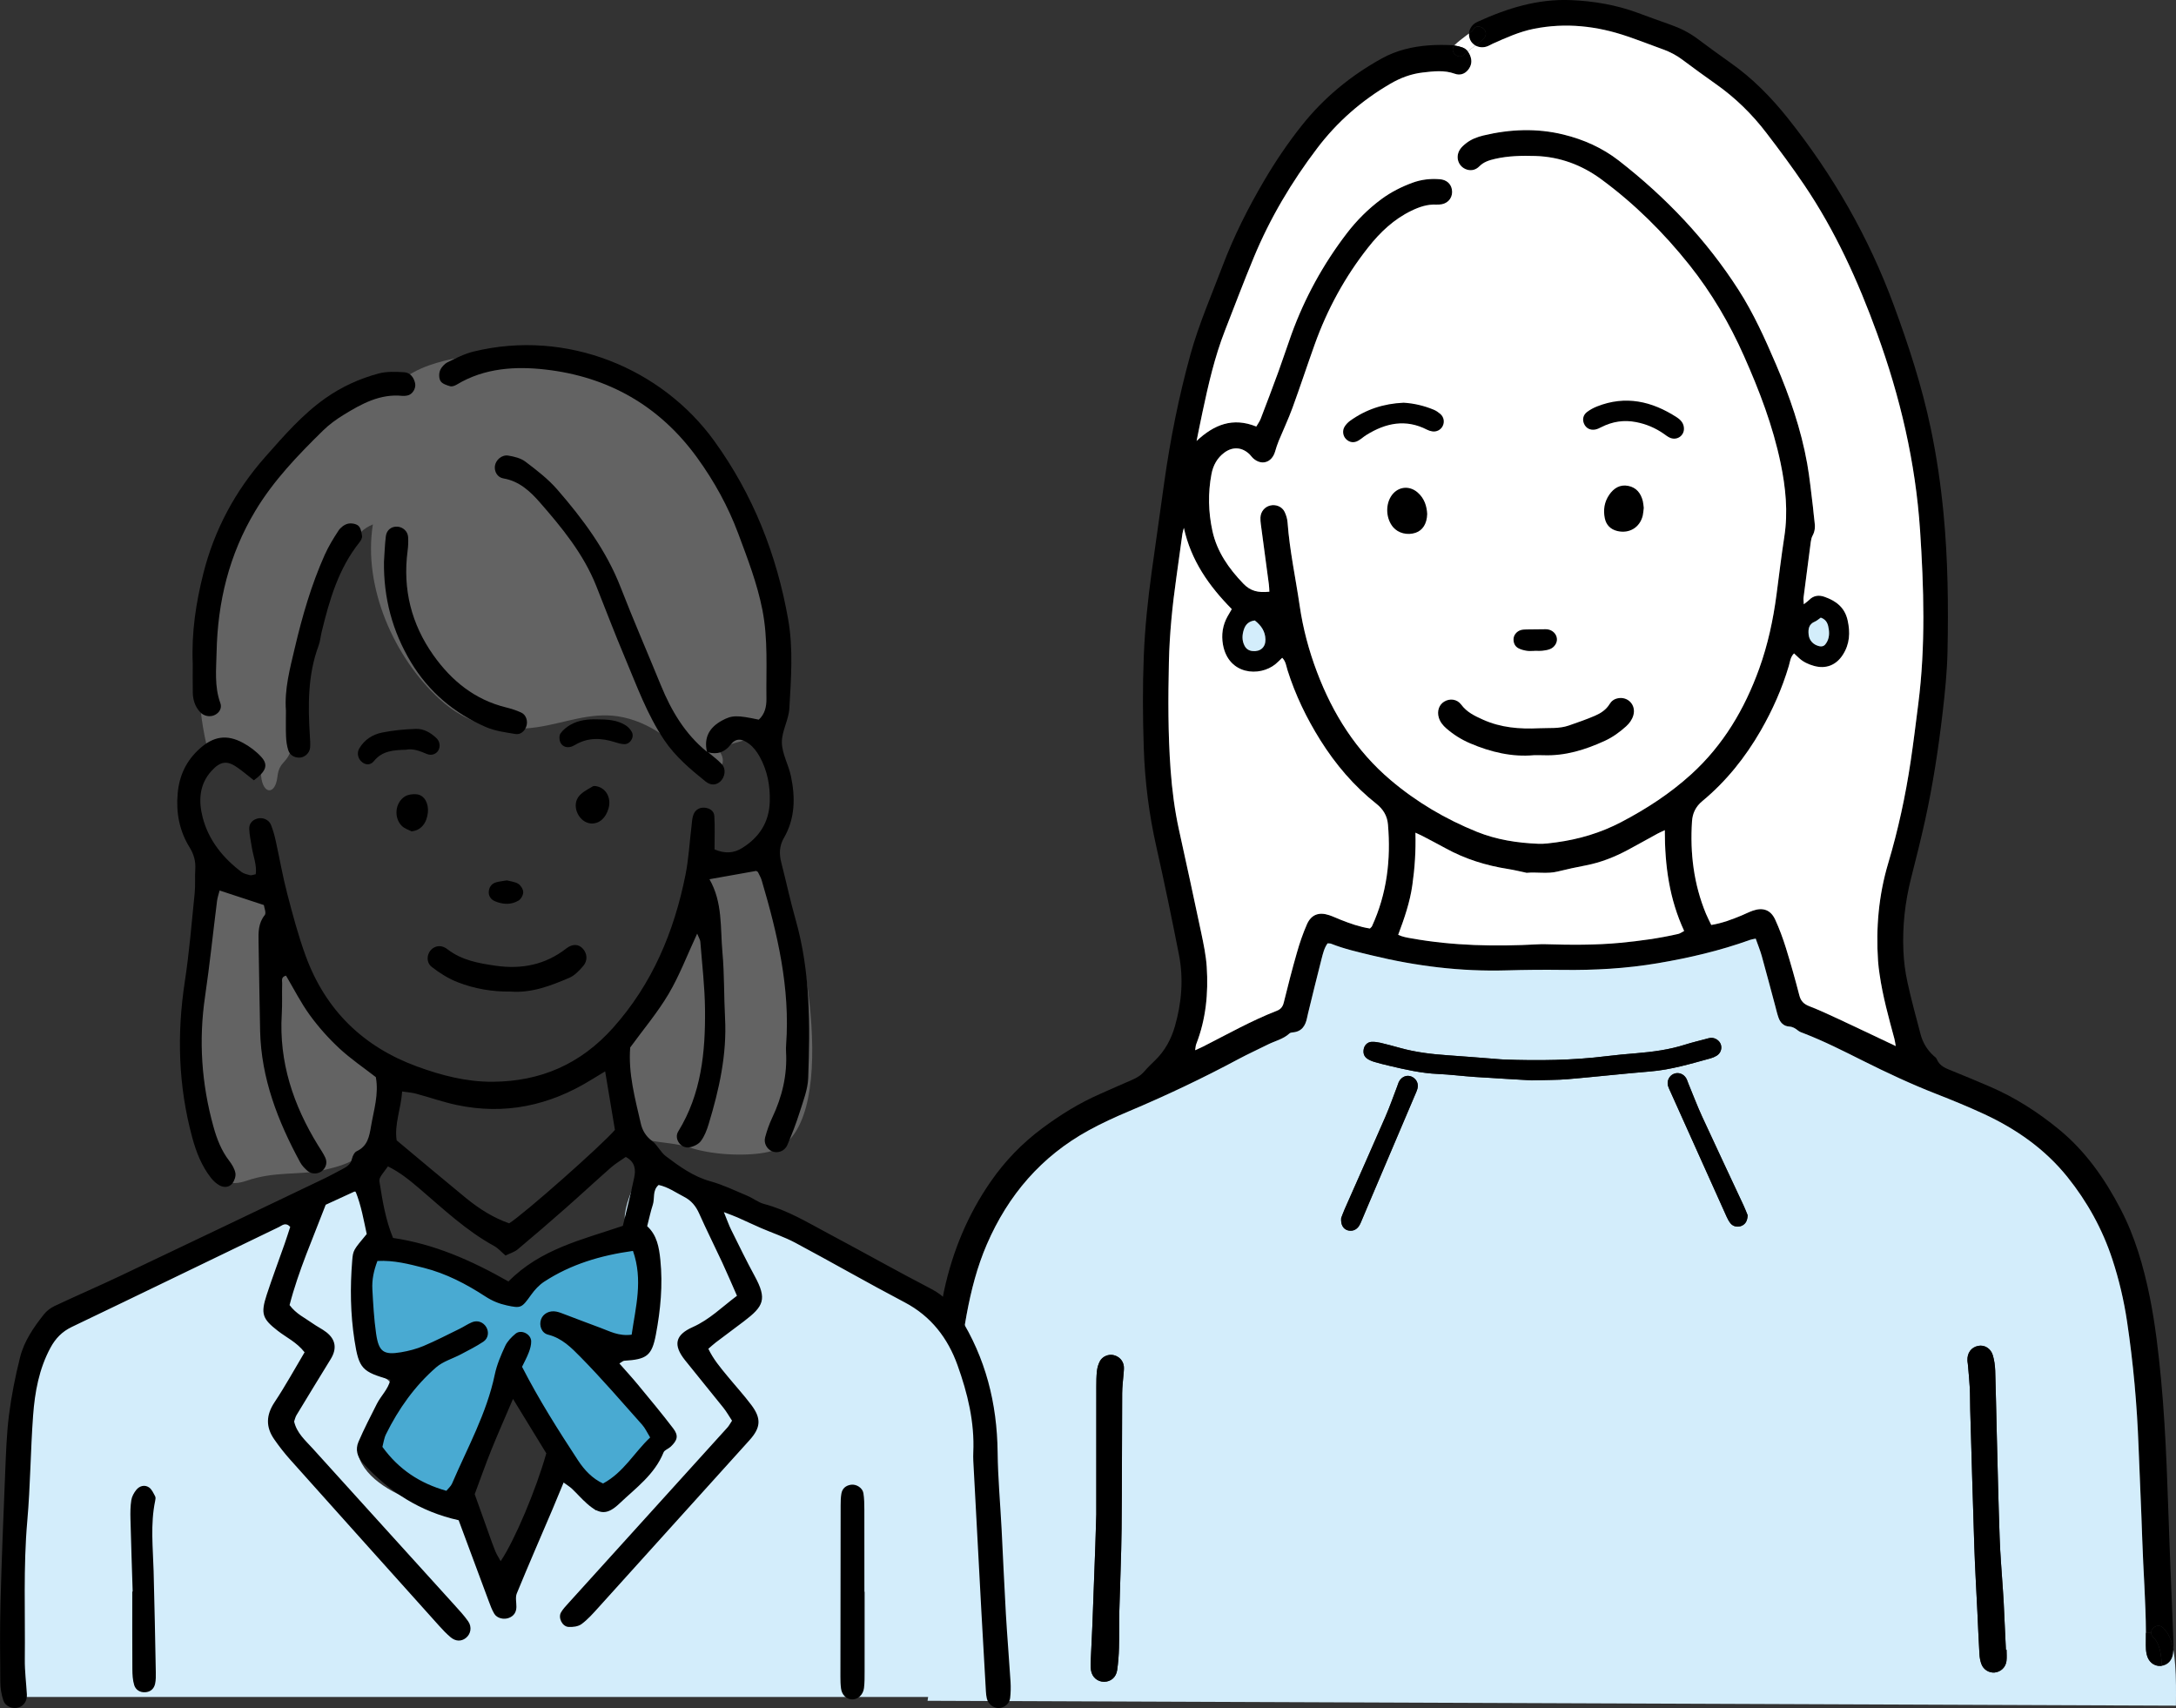 <?xml version="1.0" encoding="UTF-8"?> <svg xmlns="http://www.w3.org/2000/svg" id="_レイヤー_2" viewBox="0 0 1355.78 1064.01"><rect x="0" y="0" width="1355.78" height="1064.01" fill="#333333" stroke="none"/><defs><style>.cls-1{fill:#d3edfb;}.cls-1,.cls-2,.cls-3,.cls-4,.cls-5,.cls-6{stroke-width:0px;}.cls-2,.cls-6{fill:#000;}.cls-3{fill:#636363;}.cls-4{fill:#49aad2;}.cls-5{fill:#fff;}.cls-6{fill-rule:evenodd;}</style></defs><g id="_レイヤー_1-2"><path class="cls-2" d="M1354.12,1021.74c.08,1.99.14,4,.02,5.97-.97-5.19-2.77-10.23-6.51-13.74-3.08-2.86-7.34,0-7.34,3.18l-3.25.02c-.08-19.35-1.65-38.66-2.28-57.99-.63-19.33-1.58-38.66-2.31-57.99-.97-26.13-3.3-52.12-7.17-77.95-1.96-13.14-5-26.06-9.16-38.73-6.19-18.82-15.61-35.85-27.98-51.27-14.03-17.44-31.89-29.9-52-39.24-9.72-4.5-19.65-8.58-29.63-12.48-15.66-6.1-30.82-13.22-45.83-20.72-12.09-6.04-24.11-12.16-36.72-17.03-1.31-.49-2.72-.95-3.76-1.82-1.65-1.36-3.27-2.33-5.53-2.46-3.38-.24-5.47-2.46-6.55-5.54-.85-2.4-1.41-4.91-2.07-7.38-2.79-10.35-5.51-20.72-8.38-31.04-1-3.55-2.42-6.98-3.76-10.79-1.44.3-2.55.42-3.57.8-18.7,6.73-37.96,11.22-57.51,14.52-19.58,3.31-39.34,4.42-59.19,4.16-11.66-.15-23.32-.05-34.97.29-28.39.82-56.29-2.63-83.83-9.31-8.6-2.09-17.24-4.01-25.5-7.29-.61-.25-1.36-.15-2.19-.22-2.09,2.9-2.87,6.36-3.74,9.67-2.91,11.27-5.63,22.61-8.41,33.91-.22.9-.43,1.82-.61,2.74-.99,5.01-3.32,8.69-8.96,9.14-.68.07-1.5.2-1.96.61-3.88,3.62-9.04,4.69-13.58,6.97-6.02,3.04-12.17,5.8-18.1,8.97-22.41,12.02-45.34,22.87-68.77,32.74-8.36,3.52-16.66,7.33-24.6,11.68-29.55,16.17-50.27,40.34-63.56,71.09-6.05,13.99-9.79,28.63-12.56,43.55-2.92,15.61-4.32,31.4-5.44,47.21-2.19,30.7-2.7,61.47-3.03,92.24-.14,12.34-.65,24.7-.85,37.04-.19,11.42-.19,22.85-.29,34.27-.02,2.79.14,5.61-.17,8.38-.17,1.77-.8,3.31-1.72,4.57.44-4.32-6.7-5.85-8.47-1.14-.48,1.28-.92,2.53-1.31,3.82-2.67-1.17-4.66-3.81-5.14-7.22-.2-1.38-.2-2.79-.19-4.18.24-15.15.49-30.29.76-45.46.17-9.08.37-18.17.56-27.27.56-25.86.61-51.76,1.85-77.59,1.31-26.78,3.71-53.48,9.45-79.76,5.32-24.43,14.72-47.06,29-67.64,8.86-12.77,19.48-23.77,31.93-33.05,11.24-8.38,23.09-15.76,35.97-21.4,6.6-2.91,13.17-5.9,19.82-8.72,3.04-1.29,5.78-2.87,7.97-5.44,2.12-2.47,4.52-4.71,6.85-7.01,5.97-5.86,9.84-12.97,12.14-20.93,4.27-14.77,5.51-29.84,2.52-44.95-4.4-22.41-9.03-44.76-14.04-67.03-4.59-20.31-7.16-40.82-7.84-61.61-.63-19.12-.75-38.23.02-57.34.7-17.49,2.52-34.87,4.9-52.19,2.57-18.7,5.24-37.38,7.87-56.08,3.78-26.79,9.06-53.28,16.27-79.36,5.22-18.89,13.09-36.87,20.01-55.17,7.05-18.58,15.93-36.24,26.01-53.35,6.99-11.87,14.67-23.25,23.24-34.05,13.8-17.41,30.62-31.25,50.03-41.96,9.15-5.05,19.09-7.41,29.41-8.14,4.64-.34,9.33-.31,13.99-.12.56.02,1.14.07,1.7.15-3.25,3.84,2.53,9.37,6.34,5.66.68-.66,1.39-1.31,2.12-1.92.54.7,1,1.5,1.36,2.36,1.41,3.32,1.02,6.41-1.24,9.16-2.14,2.65-5.19,3.49-8.21,2.38-6.65-2.41-13.38-1.55-20.02-.78-7.21.83-13.98,3.37-20.32,7.09-17.75,10.37-32.91,23.6-45.34,39.97-16.01,21.08-29.44,43.67-39.58,68.12-6.26,15.06-12.02,30.33-17.95,45.51-6.48,16.56-10.39,33.83-14.08,51.15-1.26,5.88-2.41,11.78-3.62,17.68,11-10.25,22.59-14.86,37.21-8.98.97-1.68,2.09-3.14,2.72-4.79,3.76-9.77,7.48-19.58,11.07-29.43,2.8-7.65,5.3-15.42,8.07-23.09,8.25-22.73,19.74-43.71,34.43-62.92,6.27-8.19,13.51-15.44,21.83-21.56,5.87-4.3,12.29-7.55,19.11-10.06,5.58-2.06,11.32-2.7,17.2-2.21,4.05.34,6.75,2.75,7.41,6.24.87,4.5-1.78,8.48-6.25,9.35-1.14.2-2.33.27-3.49.22-5.52-.27-10.56,1.45-15.44,3.81-10.97,5.29-19.55,13.45-26.96,22.87-14.42,18.26-25.43,38.45-33.29,60.35-4.71,13.14-9.06,26.43-13.86,39.56-2.55,6.99-5.76,13.75-8.6,20.64-.87,2.14-1.58,4.35-2.23,6.56-2.04,7.09-8.65,9.03-13.92,4.03-.68-.65-1.19-1.45-1.84-2.11-4.61-4.62-10.49-5.13-15.76-1.29-4.56,3.33-7.11,8.04-8.13,13.45-2.24,11.83-1.96,23.71.59,35.43,2.82,12.94,10.22,23.41,19.19,32.76,4.49,4.67,9.13,5.83,16.3,5.08-.1-1.51-.12-3.08-.32-4.62-1.65-12.46-3.33-24.92-5-37.4-.17-1.38-.34-2.79-.25-4.18.19-3.74,2.69-6.72,6.17-7.51,3.48-.82,7.28.68,8.89,3.98.99,2.06,1.68,4.4,1.84,6.66,1.29,17.48,5.03,34.58,7.55,51.87,2.06,14.11,5.71,27.83,10.76,41.17,9.89,26.16,24.38,49.18,45.93,67.42,16.15,13.68,34.19,24.29,53.75,32.2,12.19,4.91,25.13,6.92,38.23,7.45,3.69.15,7.45-.39,11.13-.88,14.18-1.92,27.66-5.9,40.46-12.6,15.79-8.26,30.57-17.87,43.76-29.87,19.94-18.16,33.22-40.61,42.3-65.79,5.39-14.98,8.7-30.43,10.78-46.17,1.58-12.02,3.03-24.05,4.86-36.02,2.38-15.47.83-30.65-2.31-45.8-4.83-23.19-13.21-45.1-22.8-66.66-9.03-20.35-20.2-39.39-34.05-56.8-16.07-20.16-34.26-38.22-55.03-53.46-12.05-8.84-25.7-13.94-40.88-14.42-8.41-.25-16.76-.1-25.02,1.77-3.71.85-7.14,1.85-9.93,4.68-2.07,2.09-4.74,2.94-7.72,2.04-5.27-1.62-7.48-7.65-4.4-12.5.97-1.51,2.43-2.79,3.88-3.93,3.16-2.5,6.9-3.91,10.76-4.84,16.58-3.94,33.27-4.64,49.86-.58,12.53,3.06,24.19,8.23,34.53,16.25,29.31,22.83,54.6,49.33,74.68,80.7,9.33,14.59,16.41,30.31,23.21,46.17,8.54,19.96,15.64,40.43,19.46,61.86,1.58,8.94,2.45,18,3.59,27.01.39,3.01.53,6.05.97,9.04.48,3.08.36,5.98-1.19,8.81-.65,1.19-.95,2.62-1.14,3.98-1.55,11.54-3.04,23.09-4.5,34.65-.14,1.04.05,2.11.15,4.16,1.58-1.28,2.5-1.85,3.23-2.6,2.77-2.87,6.09-3.31,9.66-2.06,7.16,2.52,12.63,6.56,14.43,14.65,1.7,7.65,1.32,14.75-2.99,21.47-4.17,6.49-10.59,9.04-18.07,6.9-3.38-.95-6.56-2.4-9.2-4.84-1-.95-2.01-1.87-3.14-2.92-2.33,2.31-2.48,5.25-3.25,7.8-4.2,14.16-10.15,27.51-17.49,40.29-9.64,16.73-21.52,31.6-36.4,43.93-4.13,3.4-6.1,7.58-6.42,12.6-1.29,19.81,1.05,39.1,8.69,57.56.97,2.33,2.16,4.57,3.3,6.99,6.82-1.11,12.87-3.42,18.87-5.9,2.38-.99,4.66-2.19,7.07-3.02,6.31-2.18,11.1-.48,13.91,5.62,2.62,5.7,4.79,11.63,6.66,17.61,3.04,9.79,5.81,19.67,8.38,29.58.93,3.61,2.86,5.41,6.2,6.72,6.29,2.45,12.41,5.3,18.53,8.14,11.58,5.41,23.12,10.91,35.33,16.69-.36-1.9-.51-3.21-.83-4.47-3.57-13.28-7.28-26.52-9.23-40.15-.41-2.77-.78-5.54-.97-8.33-1.39-20.64.37-40.99,6.31-60.88,6.21-20.79,10.78-41.96,13.99-63.41,1.79-11.99,3.25-24,4.78-36.02,4.59-36.04,3.47-72.18,1.09-108.24-2.8-42.09-12.36-82.84-26.79-122.5-11.83-32.54-26.03-63.89-45.49-92.62-7.45-10.98-15.37-21.67-23.44-32.21-8.96-11.73-19.43-21.98-31.57-30.5-7.07-4.95-13.99-10.08-20.93-15.22-3.59-2.67-7.48-4.71-11.66-6.24-7.45-2.7-14.82-5.58-22.32-8.14-19.07-6.56-38.55-8.74-58.5-4.74-8.99,1.8-17.27,5.56-25.57,9.27-1.27.58-2.48,1.36-3.79,1.77-2.43.78-4.95.48-6.95-.66.94-.71,1.85-1.43,2.77-2.14,1.12-.88,2.38-1.82,3.09-3.09,1.77-3.2-.59-6.19-3.84-6.6-1.67-.2-3.11,1-3.81,2.48-.25.22-.51.44-.77.65-.53.44-1,.82-1.48,1.19.2-2.63,1.7-5.15,4.27-6.71.41-.24.83-.43,1.26-.61,18.43-8.41,37.45-14.31,58-13.43,14.28.61,28.25,2.97,41.72,7.96,6.77,2.5,13.55,4.98,20.37,7.38,5.98,2.09,11.56,4.88,16.66,8.67,6.75,5,13.48,10.01,20.35,14.82,13.91,9.71,25.6,21.62,36.12,34.83,28.1,35.28,50.27,73.92,65.89,116.28,9.28,25.16,17.58,50.61,23.09,76.91,3.69,17.58,6.26,35.33,7.97,53.19,2.74,28.59,3.04,57.27,2.45,85.94-.27,12.56-1.56,25.12-3.01,37.62-2.62,22.46-6.02,44.81-10.86,66.9-2.69,12.29-5.8,24.48-8.87,36.67-3.74,14.81-5.41,29.84-4.74,45.05.27,6.48,1.09,13.02,2.48,19.38,2.38,10.9,5.32,21.69,8.18,32.5,1.39,5.29,4.1,9.88,8.21,13.57.68.63,1.6,1.21,1.9,2.01,1.75,4.4,5.66,5.78,9.59,7.36,7.99,3.23,15.95,6.54,23.87,9.96,15.5,6.71,29.6,15.76,42.64,26.45,16.71,13.7,28.78,31.01,38.62,50.01,8.88,17.1,14.14,35.43,17.97,54.23,3.48,17.15,5.46,34.53,7.11,51.92,3.33,35.29,4.01,70.74,5.39,106.15.73,18.63,1.53,37.26,2.24,55.89ZM1137.29,401.41c2.19-2.72,2.63-5.9,2.18-9.23-.44-3.06-1.11-6.04-5-7.43-1.38.95-2.43,1.96-3.69,2.48-3.79,1.56-4.25,4.64-3.89,8.08.37,3.69,2.89,6.36,6.61,7.24,1.45.34,2.81.07,3.79-1.14ZM1045.61,581.81c1.21-.27,2.29-1.12,3.72-1.87-9.16-19.75-12.07-40.38-12.05-62.78-2.18,1.04-3.4,1.55-4.55,2.18-6.14,3.35-12.22,6.78-18.38,10.08-8.25,4.42-16.86,7.85-26.09,9.64-5.93,1.15-11.87,2.4-17.73,3.86-6.43,1.6-12.9.2-19.33.82-.22.03-.46-.1-.68-.16-3.64-.76-7.26-1.66-10.93-2.24-13.68-2.14-26.71-6.19-38.9-12.9-4.68-2.58-9.44-5.03-14.18-7.53-1.17-.61-2.4-1.14-4.61-2.18.32,11.53-.42,22.12-1.92,32.64-1.5,10.64-4.98,20.74-8.82,30.97,2.86,1.34,5.59,1.75,8.28,2.23,26.06,4.66,52.31,5.12,78.66,3.71,1.39-.07,2.79-.12,4.18-.09,15.83.48,31.67.65,47.46-.87,12.05-1.15,24.04-2.79,35.87-5.51ZM854.82,577.03c9.3-20.21,11.85-41.5,9.96-63.44-.44-5.25-2.87-9.44-7.26-12.9-14.01-11.08-25.43-24.55-34.92-39.68-8.57-13.7-15.54-28.1-20.4-43.52-.82-2.57-1.05-5.49-3.31-7.72-1.43,1.36-2.69,2.74-4.12,3.89-10,8.23-29.41,6.75-32.79-12.09-1.09-6.1-.22-12.07,2.87-17.6.88-1.55,1.8-3.09,2.63-4.52-14.3-14.5-25.4-30.28-29.85-50.61-.32,1.26-.75,2.5-.93,3.77-1.27,8.99-2.46,18-3.74,26.98-2.48,17.54-4.27,35.16-4.66,52.87-.49,22.36-.58,44.71,1.05,67.06.92,12.56,2.5,25.01,5.2,37.32,4.69,21.37,9.37,42.74,13.87,64.16,1.48,7.06,2.99,14.18,3.45,21.35,1.05,16.41-.49,32.57-6.54,48.08-.38.97-.39,2.09-.7,3.82,2.21-1,3.69-1.63,5.12-2.36,15.13-7.68,29.94-16.05,45.8-22.22,2.35-.92,3.64-2.45,4.29-5.01,2.57-10.41,5.22-20.78,8.18-31.06,1.72-6.04,3.76-12.02,6.27-17.77,2.67-6.09,7.45-7.84,13.84-5.73,2.43.8,4.74,1.92,7.12,2.86,6.02,2.4,12.12,4.5,18.29,5.46.66-.71,1.11-1,1.28-1.39ZM780.48,405.59c4.84.46,8.08-2.41,7.97-7.24-.1-5-2.62-8.7-6.63-11.82-4.01.48-5.87,2.74-6.85,5.75-1.09,3.37-1.22,6.82.51,10.08,1.05,1.99,2.75,3.03,5,3.23Z"></path><path class="cls-2" d="M1354.14,1027.7s.02.03,0,.05c-.03.78-.1,1.56-.2,2.35-.54,4.28-3.3,7.11-7,7.63-.29-6.39-1.09-13.8-5.32-17.75-.94-.87-1.33-1.87-1.33-2.84,0-3.18,4.27-6.04,7.34-3.18,3.74,3.5,5.54,8.55,6.51,13.74Z"></path><path class="cls-1" d="M780.48,405.59c4.84.46,8.08-2.41,7.97-7.24-.1-5-2.62-8.7-6.63-11.82-4.01.48-5.87,2.74-6.85,5.75-1.09,3.37-1.22,6.82.51,10.08,1.05,1.99,2.75,3.03,5,3.23Z"></path><path class="cls-1" d="M1133.5,402.55c1.45.34,2.81.07,3.79-1.14,2.19-2.72,2.63-5.9,2.18-9.23-.44-3.06-1.11-6.04-5-7.43-1.38.95-2.43,1.96-3.69,2.48-3.79,1.56-4.25,4.64-3.89,8.08.37,3.69,2.89,6.36,6.61,7.24Z"></path><path class="cls-1" d="M1355.23,1036.95c-.24-2.89-.51-6.07-1.09-9.2-.03.78-.1,1.56-.2,2.35-.54,4.28-3.3,7.11-7,7.63-.22.04-.46.05-.7.07-4.25.27-7.77-2.6-8.77-7.38-.37-1.8-.51-3.71-.48-5.56.05-2.57.07-5.13.05-7.7-.08-19.35-1.65-38.66-2.28-57.99-.63-19.33-1.58-38.66-2.31-57.99-.97-26.13-3.3-52.12-7.17-77.95-1.96-13.14-5-26.06-9.16-38.73-6.19-18.82-15.61-35.85-27.98-51.27-14.03-17.44-31.89-29.9-52-39.24-9.72-4.5-19.65-8.58-29.63-12.48-15.66-6.1-30.82-13.22-45.83-20.72-12.09-6.04-24.11-12.16-36.72-17.03-1.31-.49-2.72-.95-3.76-1.82-1.65-1.36-3.27-2.33-5.53-2.46-3.38-.24-5.47-2.46-6.55-5.54-.85-2.4-1.41-4.91-2.07-7.38-2.79-10.35-5.51-20.72-8.38-31.04-1-3.55-2.42-6.98-3.76-10.79-1.44.3-2.55.42-3.57.8-18.7,6.73-37.96,11.22-57.51,14.52-19.58,3.31-39.34,4.42-59.19,4.16-11.66-.15-23.32-.05-34.97.29-28.39.82-56.29-2.63-83.83-9.31-8.6-2.09-17.24-4.01-25.5-7.29-.61-.25-1.36-.15-2.19-.22-2.09,2.9-2.87,6.36-3.74,9.67-2.91,11.27-5.63,22.61-8.41,33.91-.22.9-.43,1.82-.61,2.74-.99,5.01-3.32,8.69-8.96,9.14-.68.07-1.5.2-1.96.61-3.88,3.62-9.04,4.69-13.58,6.97-6.02,3.04-12.17,5.8-18.1,8.97-22.41,12.02-45.34,22.87-68.77,32.74-8.36,3.52-16.66,7.33-24.6,11.68-29.55,16.17-50.27,40.34-63.56,71.09-6.05,13.99-9.79,28.63-12.56,43.55-2.92,15.61-4.32,31.4-5.44,47.21-2.19,30.7-2.7,61.47-3.03,92.24-.14,12.34-.65,24.7-.85,37.04-.19,11.42-.19,22.85-.29,34.27-.02,2.79.14,5.61-.17,8.38-.17,1.77-.8,3.31-1.72,4.57-1.51,2.09-3.89,3.35-6.55,3.37-1.16,0-2.24-.24-3.23-.68-1.48,4.71-2.47,9.5-3.1,14.37l777.81,3.04c.08-8.55.16-17.1-.49-25.63ZM700.1,855.36c-.31,4.17-.9,8.33-.92,12.49-.17,28.21-.07,56.41-.37,84.59-.17,17-.97,34-1.39,51.02-.19,7.68,0,15.37-.22,23.05-.12,4.66-.48,9.33-1.14,13.92-.65,4.49-3.96,7.21-8.07,7.26-4.08.03-7.53-2.74-8.23-7.12-.41-2.48-.19-5.1-.09-7.65.29-7.21.73-14.42,1-21.62.63-16.3,1.22-32.61,1.8-48.89.26-6.99.42-13.99.58-19.02,0-27.81-.02-53.69.02-79.54,0-3.26.03-6.55.39-9.78.22-2.04.83-4.13,1.77-5.97,1.5-2.99,5.15-4.55,8.26-3.98,3.62.68,6.34,3.43,6.73,7.07.15,1.36-.04,2.77-.12,4.16ZM883.17,678.15c-.42,1.56-1.16,3.04-1.78,4.54-9.74,22.93-19.5,45.87-29.26,68.8-1.19,2.79-2.33,5.59-3.52,8.36-.56,1.29-1.05,2.62-1.8,3.78-1.66,2.65-4.49,3.65-7.24,2.77-2.69-.87-4.29-3.48-3.93-7.62.49-1.26,1.26-3.45,2.19-5.56,8.45-19.17,17.02-38.32,25.36-57.53,2.7-6.19,4.91-12.58,7.33-18.88.43-1.07.7-2.23,1.26-3.23,1.68-2.96,4.93-4.13,7.73-2.89,2.96,1.33,4.5,4.3,3.65,7.46ZM976.83,672.28c-6.49.56-13.04.46-22.41.75-9.94-.6-22.73-1.29-35.5-2.14-7.67-.51-15.3-1.53-22.97-1.85-10.32-.46-20.28-2.72-30.24-5.08-3.18-.75-6.34-1.53-9.47-2.46-1.53-.46-3.08-1.11-4.39-2.01-2.14-1.48-2.65-3.74-2.11-6.2.53-2.35,2.45-4.17,4.91-4.27,1.84-.07,3.72.21,5.51.61,4.06.97,8.12,2.06,12.15,3.18,9.69,2.7,19.6,3.89,29.61,4.57,9.98.68,19.96,1.51,29.94,2.28,1.85.15,3.72.32,5.58.39,21.2.75,42.36.53,63.44-2.09,6.24-.78,12.51-1.33,18.77-1.84,10.24-.85,20.35-2.2,30.17-5.32,4.22-1.34,8.54-2.36,12.8-3.5,1.12-.29,2.24-.66,3.38-.75,2.62-.15,5.24,1.6,6.09,3.88,1,2.7.02,5.71-2.57,7.28-1.17.71-2.5,1.26-3.83,1.63-12.34,3.37-24.58,7.07-37.45,8.14-17.17,1.41-34.29,3.35-51.44,4.81ZM1085.39,763.51c-2.35,1.17-5.37.7-7.04-1.26-1.04-1.23-1.84-2.7-2.5-4.17-11.68-25.91-23.31-51.81-34.95-77.74-.58-1.28-1.22-2.53-1.62-3.86-.88-3.04.71-6.32,3.54-7.51,2.87-1.21,6.15-.09,7.8,2.77.58,1,.88,2.16,1.33,3.23,2.86,6.88,5.47,13.87,8.58,20.62,8.47,18.41,17.14,36.72,25.7,55.1,1.07,2.3,1.97,4.69,2.67,6.38-.19,3.32-1.21,5.31-3.52,6.45ZM1250.17,1034.69c-.49,4.01-3.59,6.87-7.4,7.22-3.45.3-6.92-1.73-8.23-5.25-.71-1.94-1.11-4.06-1.22-6.12-.51-8.6-.85-17.22-1.26-25.82-.65-13.74-1.48-27.46-1.94-41.19-.95-28.41-1.72-56.81-2.55-85.24-.14-4.66-.03-9.32-.29-13.97-.25-4.88-.78-9.74-1.19-14.61-.07-.7-.24-1.38-.26-2.07-.22-4.83,2.36-8.36,6.73-9.21,3.86-.77,7.8,1.51,9.1,5.85.92,3.08,1.36,6.38,1.48,9.61.42,12.8.61,25.62.95,38.44.56,21.88,1.05,43.78,1.82,65.67.37,10.71,1.31,21.39,2,32.08.15,2.57.37,5.12.49,7.68.49,10,.95,19.99,1.41,29.99h.39c0,2.31.22,4.68-.05,6.95Z"></path><path class="cls-2" d="M1346.94,1037.73c-.22.04-.46.05-.7.07-4.25.27-7.77-2.6-8.77-7.38-.37-1.8-.51-3.71-.48-5.56.05-2.57.07-5.13.05-7.7l3.25-.02c0,.97.39,1.97,1.33,2.84,4.23,3.94,5.03,11.36,5.32,17.75Z"></path><path class="cls-2" d="M1250.22,1027.74c0,2.31.22,4.68-.05,6.95-.49,4.01-3.59,6.87-7.4,7.22-3.45.3-6.92-1.73-8.23-5.25-.71-1.94-1.11-4.06-1.22-6.12-.51-8.6-.85-17.22-1.26-25.82-.65-13.74-1.48-27.46-1.94-41.19-.95-28.41-1.72-56.81-2.55-85.24-.14-4.66-.03-9.32-.29-13.97-.25-4.88-.78-9.74-1.19-14.61-.07-.7-.24-1.38-.26-2.07-.22-4.83,2.36-8.36,6.73-9.21,3.86-.77,7.8,1.51,9.1,5.85.92,3.08,1.36,6.38,1.48,9.61.42,12.8.61,25.62.95,38.44.56,21.88,1.05,43.78,1.82,65.67.37,10.71,1.31,21.39,2,32.08.15,2.57.37,5.12.49,7.68.49,10,.95,19.99,1.41,29.99h.39Z"></path><path class="cls-5" d="M1196.31,330.16c2.38,36.06,3.5,72.2-1.09,108.24-1.53,12.02-2.99,24.04-4.78,36.02-3.21,21.45-7.79,42.62-13.99,63.41-5.93,19.89-7.7,40.24-6.31,60.88.19,2.79.56,5.56.97,8.33,1.95,13.63,5.66,26.88,9.23,40.15.32,1.26.48,2.57.83,4.47-12.21-5.78-23.75-11.29-35.33-16.69-6.12-2.84-12.24-5.7-18.53-8.14-3.35-1.31-5.27-3.11-6.2-6.72-2.57-9.91-5.34-19.79-8.38-29.58-1.87-5.98-4.05-11.92-6.66-17.61-2.8-6.1-7.6-7.8-13.91-5.62-2.41.83-4.69,2.04-7.07,3.02-6,2.48-12.05,4.79-18.87,5.9-1.14-2.41-2.33-4.66-3.3-6.99-7.63-18.46-9.98-37.76-8.69-57.56.32-5.01,2.29-9.2,6.42-12.6,14.87-12.33,26.76-27.2,36.4-43.93,7.34-12.78,13.29-26.13,17.49-40.29.77-2.55.92-5.49,3.25-7.8,1.14,1.05,2.14,1.97,3.14,2.92,2.64,2.45,5.81,3.89,9.2,4.84,7.48,2.14,13.91-.41,18.07-6.9,4.32-6.72,4.69-13.82,2.99-21.47-1.8-8.09-7.28-12.14-14.43-14.65-3.57-1.26-6.88-.82-9.66,2.06-.73.75-1.65,1.33-3.23,2.6-.1-2.06-.29-3.13-.15-4.16,1.46-11.56,2.96-23.1,4.5-34.65.19-1.36.49-2.79,1.14-3.98,1.55-2.82,1.67-5.73,1.19-8.81-.44-2.99-.58-6.04-.97-9.04-1.14-9.01-2-18.07-3.59-27.01-3.82-21.44-10.93-41.91-19.46-61.86-6.8-15.86-13.87-31.59-23.21-46.17-20.08-31.36-45.37-57.87-74.68-80.7-10.34-8.02-22-13.19-34.53-16.25-16.59-4.06-33.29-3.37-49.86.58-3.86.94-7.6,2.35-10.76,4.84-1.45,1.14-2.91,2.41-3.88,3.93-3.08,4.84-.87,10.88,4.4,12.5,2.98.9,5.64.05,7.72-2.04,2.79-2.82,6.22-3.83,9.93-4.68,8.26-1.87,16.61-2.02,25.02-1.77,15.18.48,28.83,5.58,40.88,14.42,20.77,15.25,38.96,33.3,55.03,53.46,13.85,17.41,25.02,36.45,34.05,56.8,9.59,21.56,17.97,43.47,22.8,66.66,3.15,15.15,4.69,30.33,2.31,45.8-1.84,11.97-3.28,24-4.86,36.02-2.07,15.74-5.39,31.2-10.78,46.17-9.08,25.18-22.35,47.63-42.3,65.79-13.19,12-27.96,21.61-43.76,29.87-12.8,6.7-26.28,10.68-40.46,12.6-3.69.49-7.45,1.04-11.13.88-13.11-.53-26.04-2.53-38.23-7.45-19.57-7.91-37.6-18.51-53.75-32.2-21.56-18.24-36.04-41.26-45.93-67.42-5.05-13.35-8.7-27.06-10.76-41.17-2.52-17.29-6.26-34.39-7.55-51.87-.15-2.26-.85-4.61-1.84-6.66-1.61-3.3-5.41-4.79-8.89-3.98-3.48.8-5.99,3.77-6.17,7.51-.08,1.39.08,2.8.25,4.18,1.67,12.48,3.35,24.94,5,37.4.2,1.55.22,3.11.32,4.62-7.17.75-11.81-.41-16.3-5.08-8.98-9.35-16.37-19.82-19.19-32.76-2.55-11.71-2.84-23.6-.59-35.43,1.02-5.41,3.57-10.12,8.13-13.45,5.27-3.84,11.15-3.33,15.76,1.29.65.66,1.16,1.46,1.84,2.11,5.27,5,11.88,3.06,13.92-4.03.65-2.21,1.36-4.42,2.23-6.56,2.84-6.89,6.05-13.65,8.6-20.64,4.79-13.12,9.15-26.42,13.86-39.56,7.85-21.9,18.87-42.09,33.29-60.35,7.41-9.42,16-17.58,26.96-22.87,4.88-2.36,9.91-4.08,15.44-3.81,1.16.05,2.35-.02,3.49-.22,4.47-.87,7.12-4.84,6.25-9.35-.66-3.49-3.37-5.9-7.41-6.24-5.88-.49-11.63.15-17.2,2.21-6.82,2.52-13.24,5.76-19.11,10.06-8.31,6.12-15.56,13.36-21.83,21.56-14.69,19.21-26.18,40.19-34.43,62.92-2.77,7.67-5.27,15.44-8.07,23.09-3.59,9.84-7.31,19.65-11.07,29.43-.63,1.65-1.75,3.11-2.72,4.79-14.62-5.88-26.21-1.28-37.21,8.98,1.21-5.9,2.36-11.8,3.62-17.68,3.69-17.32,7.6-34.6,14.08-51.15,5.93-15.18,11.7-30.45,17.95-45.51,10.13-24.45,23.56-47.04,39.58-68.12,12.43-16.37,27.59-29.6,45.34-39.97,6.34-3.72,13.11-6.26,20.32-7.09,6.65-.76,13.38-1.63,20.02.78,3.03,1.11,6.07.27,8.21-2.38,2.26-2.75,2.65-5.85,1.24-9.16-.36-.87-.82-1.67-1.36-2.36,1.53-1.29,3.13-2.52,4.74-3.71,2.01,1.14,4.52,1.45,6.95.66,1.31-.41,2.52-1.19,3.79-1.77,8.3-3.71,16.58-7.46,25.57-9.27,19.94-4,39.42-1.82,58.5,4.74,7.5,2.57,14.88,5.44,22.32,8.14,4.18,1.53,8.08,3.57,11.66,6.24,6.94,5.13,13.85,10.27,20.93,15.22,12.14,8.52,22.61,18.77,31.57,30.5,8.08,10.54,16,21.23,23.44,32.21,19.46,28.73,33.66,60.08,45.49,92.62,14.43,39.66,23.99,80.41,26.79,122.5Z"></path><path class="cls-2" d="M1086.24,750.69c1.07,2.3,1.97,4.69,2.67,6.38-.19,3.32-1.21,5.31-3.52,6.45-2.35,1.17-5.37.7-7.04-1.26-1.04-1.23-1.84-2.7-2.5-4.17-11.68-25.91-23.31-51.81-34.95-77.74-.58-1.28-1.22-2.53-1.62-3.86-.88-3.04.71-6.32,3.54-7.51,2.87-1.21,6.15-.09,7.8,2.77.58,1,.88,2.16,1.33,3.23,2.86,6.88,5.47,13.87,8.58,20.62,8.47,18.41,17.14,36.72,25.7,55.1Z"></path><path class="cls-2" d="M1072.11,650.42c1,2.7.02,5.71-2.57,7.28-1.17.71-2.5,1.26-3.83,1.63-12.34,3.37-24.58,7.07-37.45,8.14-17.17,1.41-34.29,3.35-51.44,4.81-6.49.56-13.04.46-22.41.75-9.94-.6-22.73-1.29-35.5-2.14-7.67-.51-15.3-1.53-22.97-1.85-10.32-.46-20.28-2.72-30.24-5.08-3.18-.75-6.34-1.53-9.47-2.46-1.53-.46-3.08-1.11-4.39-2.01-2.14-1.48-2.65-3.74-2.11-6.2.53-2.35,2.45-4.17,4.91-4.27,1.84-.07,3.72.21,5.51.61,4.06.97,8.12,2.06,12.15,3.18,9.69,2.7,19.6,3.89,29.61,4.57,9.98.68,19.96,1.51,29.94,2.28,1.85.15,3.72.32,5.58.39,21.2.75,42.36.53,63.44-2.09,6.24-.78,12.51-1.33,18.77-1.84,10.24-.85,20.35-2.2,30.17-5.32,4.22-1.34,8.54-2.36,12.8-3.5,1.12-.29,2.24-.66,3.38-.75,2.62-.15,5.24,1.6,6.09,3.88Z"></path><path class="cls-5" d="M1049.33,579.94c-1.43.75-2.51,1.6-3.72,1.87-11.83,2.72-23.82,4.35-35.87,5.51-15.79,1.51-31.64,1.34-47.46.87-1.39-.03-2.79.02-4.18.09-26.35,1.41-52.6.95-78.66-3.71-2.69-.48-5.42-.88-8.28-2.23,3.84-10.23,7.33-20.33,8.82-30.97,1.5-10.52,2.24-21.11,1.92-32.64,2.21,1.04,3.44,1.56,4.61,2.18,4.74,2.5,9.5,4.95,14.18,7.53,12.19,6.71,25.21,10.76,38.9,12.9,3.67.58,7.29,1.48,10.93,2.24.22.05.46.19.68.16,6.42-.61,12.9.78,19.33-.82,5.86-1.46,11.8-2.71,17.73-3.86,9.23-1.79,17.85-5.22,26.09-9.64,6.15-3.3,12.24-6.73,18.38-10.08,1.16-.63,2.38-1.14,4.55-2.18-.02,22.41,2.89,43.03,12.05,62.78Z"></path><path class="cls-2" d="M921.32,16.53c3.25.41,5.61,3.4,3.84,6.6-.71,1.28-1.97,2.21-3.09,3.09-.92.71-1.84,1.43-2.77,2.14-1.36-.76-2.48-1.9-3.2-3.35-.66-1.34-.94-2.77-.83-4.17.47-.37.95-.75,1.48-1.19.26-.2.51-.42.77-.65.7-1.48,2.14-2.69,3.81-2.48Z"></path><path class="cls-5" d="M916.1,25.01c.71,1.44,1.84,2.58,3.2,3.35-1.61,1.19-3.21,2.41-4.74,3.71-.88-1.12-2-2.01-3.4-2.5-1.61-.58-3.33-1.02-5.05-1.24.09-.12.19-.24.31-.36,2.21-2.16,4.74-3.98,7.19-5.87.61-.46,1.14-.85,1.67-1.26-.1,1.39.17,2.82.83,4.17Z"></path><path class="cls-2" d="M914.56,32.07c-.73.61-1.44,1.26-2.12,1.92-3.81,3.71-9.59-1.82-6.34-5.66h.02c1.72.22,3.43.66,5.05,1.24,1.39.49,2.52,1.38,3.4,2.5Z"></path><path class="cls-2" d="M879.52,670.69c2.96,1.33,4.5,4.3,3.65,7.46-.42,1.56-1.16,3.04-1.78,4.54-9.74,22.93-19.5,45.87-29.26,68.8-1.19,2.79-2.33,5.59-3.52,8.36-.56,1.29-1.05,2.62-1.8,3.78-1.66,2.65-4.49,3.65-7.24,2.77-2.69-.87-4.29-3.48-3.93-7.62.49-1.26,1.26-3.45,2.19-5.56,8.45-19.17,17.02-38.32,25.36-57.53,2.7-6.19,4.91-12.58,7.33-18.88.43-1.07.7-2.23,1.26-3.23,1.68-2.96,4.93-4.13,7.73-2.89Z"></path><path class="cls-5" d="M864.78,513.59c1.89,21.95-.66,43.23-9.96,63.44-.17.39-.61.68-1.28,1.39-6.17-.95-12.27-3.06-18.29-5.46-2.38-.94-4.69-2.06-7.12-2.86-6.39-2.11-11.17-.36-13.84,5.73-2.52,5.75-4.56,11.73-6.27,17.77-2.96,10.29-5.61,20.65-8.18,31.06-.65,2.57-1.94,4.1-4.29,5.01-15.86,6.17-30.67,14.54-45.8,22.22-1.43.73-2.91,1.36-5.12,2.36.3-1.73.32-2.86.7-3.82,6.05-15.51,7.6-31.67,6.54-48.08-.46-7.17-1.97-14.29-3.45-21.35-4.5-21.42-9.18-42.79-13.87-64.16-2.7-12.31-4.28-24.75-5.2-37.32-1.63-22.35-1.55-44.71-1.05-67.06.39-17.71,2.18-35.33,4.66-52.87,1.28-8.98,2.47-17.99,3.74-26.98.19-1.28.61-2.52.93-3.77,4.45,20.33,15.55,36.11,29.85,50.61-.83,1.43-1.75,2.98-2.63,4.52-3.09,5.53-3.96,11.49-2.87,17.6,3.38,18.84,22.8,20.31,32.79,12.09,1.43-1.16,2.69-2.53,4.12-3.89,2.26,2.23,2.5,5.15,3.31,7.72,4.86,15.42,11.83,29.82,20.4,43.52,9.49,15.13,20.91,28.59,34.92,39.68,4.39,3.47,6.82,7.65,7.26,12.9Z"></path><path class="cls-2" d="M700.22,851.19c.15,1.36-.04,2.77-.12,4.16-.31,4.17-.9,8.33-.92,12.49-.17,28.21-.07,56.41-.37,84.59-.17,17-.97,34-1.39,51.02-.19,7.68,0,15.37-.22,23.05-.12,4.66-.48,9.33-1.14,13.92-.65,4.49-3.96,7.21-8.07,7.26-4.08.03-7.53-2.74-8.23-7.12-.41-2.48-.19-5.1-.09-7.65.29-7.21.73-14.42,1-21.62.63-16.3,1.22-32.61,1.8-48.89.26-6.99.42-13.99.58-19.02,0-27.81-.02-53.69.02-79.54,0-3.26.03-6.55.39-9.78.22-2.04.83-4.13,1.77-5.97,1.5-2.99,5.15-4.55,8.26-3.98,3.62.68,6.34,3.43,6.73,7.07Z"></path><path class="cls-2" d="M582.32,1041.35c1.77-4.71,8.91-3.18,8.47,1.14-1.51,2.09-3.89,3.35-6.55,3.37-1.16,0-2.24-.24-3.23-.68.39-1.29.83-2.55,1.31-3.82Z"></path><path class="cls-2" d="M1044.69,259.94c2.63,1.7,4.61,3.94,4.51,7.38-.17,4.3-4.37,7.09-8.5,5.47-1.48-.58-2.77-1.67-4.1-2.58-5.24-3.64-10.93-6.05-17.22-7.26-7.65-1.5-14.79-.34-21.66,3.14-1.22.63-2.51,1.26-3.84,1.5-3.14.54-5.68-.85-6.88-3.52-1.22-2.67-.66-5.56,1.89-7.46,1.84-1.38,3.93-2.52,6.07-3.37,17.81-7.09,34.22-3.32,49.74,6.7Z"></path><path class="cls-2" d="M1023.57,312.13c.32,1.34.39,2.74.59,4.25-.19,1.5-.26,3.13-.61,4.71-1.75,7.46-8.36,11.49-15.83,9.72-4.28-1.02-6.95-3.77-7.82-7.94-1.07-5.17-.31-10.18,2.75-14.64,2.84-4.1,6.66-6.56,11.83-5.54,5.08,1,7.87,4.57,9.08,9.43Z"></path><path class="cls-2" d="M1007.93,435.02c6.42-1.31,11.56,4.23,9.74,10.58-.8,2.77-2.45,5.01-4.56,6.92-4,3.6-8.31,6.73-13.23,8.99-12.17,5.59-24.75,9.5-38.37,8.96-1.63-.07-3.26-.02-5.86-.02-13.29,1.24-26.76-1.85-39.8-7.45-5.41-2.33-10.29-5.41-14.71-9.26-2.14-1.85-3.88-4.03-4.69-6.78-1.17-3.98.17-7.89,3.32-9.84,3.47-2.16,8.04-1.7,10.66,1.84,3.52,4.76,8.43,7.05,13.57,9.37,11.13,5.01,22.86,5.93,34.81,5.36,6.26-.31,12.61.39,18.68-1.72,5.49-1.92,11-3.79,16.32-6.1,3.61-1.56,6.94-3.74,9.11-7.31,1.12-1.84,2.8-3.08,5-3.52Z"></path><path class="cls-2" d="M970.05,397.94c.2,2.57-1.58,5.37-4.35,6.43-1.48.56-3.11.85-4.69,1-1.6.17-3.23.05-4.85.05v.05c-1.62,0-3.26.2-4.83-.05-1.8-.29-3.65-.73-5.24-1.58-2.19-1.16-3.16-3.32-3.06-5.8.1-2.48,2.02-4.8,4.57-5.53,1.09-.31,2.26-.37,3.4-.39,3.69-.08,7.39-.08,11.08-.12.68,0,1.39-.04,2.08.05,3.23.46,5.66,2.91,5.88,5.88Z"></path><path class="cls-2" d="M897.38,257.86c2.26,1.9,2.79,5.07,1.46,7.62-1.17,2.28-3.72,3.66-6.41,3.26-1.12-.15-2.28-.54-3.28-1.05-13.26-6.83-25.69-4.22-37.71,3.21-1.77,1.09-3.33,2.55-5.13,3.6-2.74,1.6-5.54,1.16-7.67-.99-1.94-1.96-2.41-5.25-.85-7.75.85-1.34,2.01-2.6,3.3-3.54,9.89-7.17,21.03-10.81,33.49-11.34,6.31.37,12.63,1.84,18.7,4.35,1.48.61,2.87,1.58,4.1,2.62Z"></path><path class="cls-2" d="M883.22,306.75c4.37,3.74,5.78,8.79,6,13.46-.15,6.12-2.87,10.2-7.22,11.68-5.1,1.72-10.79.29-13.99-3.47-4.28-5.07-4.91-13.21-1.48-18.94,3.76-6.22,11.17-7.48,16.69-2.74Z"></path><path class="cls-3" d="M483.37,539.13c-1.46-3.13-3.84-4.48-6.37-4.59-1.89-2.13-4.77-3.24-8.4-1.89-18.61,6.83-30.53,6.44-38.67,26.72-3.92,9.72-6.87,19.71-10.22,29.6-3.91,11.49-13.13,22.38-19.07,32.95-10.14,18.04-19.51,54.29-13.46,74.97,4.98,17.08,26.76,12.8,42.09,17.85,17.08,5.66,40.8,5.51,51.47,2.32,43.58-13.06,21.71-137.06,2.63-177.94Z"></path><path class="cls-3" d="M433.63,478.1c6.66,9,21.28,1.17,15.37-8.96-2.56-4.38,12.7-7.01,16.55-8.51,5.76-2.21,12.35-6.76,15.55-12.17,9.82-16.62,6.26-40.1,2.92-58.03-8.01-43.3-24.27-89.59-52.59-123.79-24.45-29.46-62.7-46.29-100.73-46.76-19.53-.21-56.39.64-76.75,14.27-38.14,0-69.35,34.33-90.45,64.26-35.05,49.79-48.58,113.82-33.53,170.79,1.59,6.01,5.02,2.21,11.07,1.29,15.98-2.49,20.33-1.52,21.68,13.06,1.03,11.24,8.77,12.03,10.11.44,1.34-11.67,7.68-6.89,9.96-23.58,2.24-16.51,5.69-49.85,8.83-66.21,3.95-20.82,12.34-43.66,26.97-59.99,2.03,0,4.13-.75,6.05-2.56,2.38-2.28,4.95-3.84,7.69-4.98-6.23,39.07,13.17,82.69,41.31,108.63,17.61,16.26,37.89,21.1,61.2,17.68,16.79-2.49,32.73-9.36,50.02-6.76,19.46,2.88,37.36,16.48,48.78,31.88Z"></path><path class="cls-3" d="M221.25,648.07c-24.91-20.6-40.31-52.34-43.84-84.32-.28-2.67-1.53-4.7-3.24-6.12-.96-1.53-2.42-2.85-4.48-3.63-11.24-4.41-27.58-18.71-39.1-7.15-7.76,7.76-8.08,21.74-9.43,31.74-2.24,16.62-2.99,33.37-3.98,50.1-1.81,30.99-2.85,120.48,36.22,106.94,17.86-6.19,32.99-3.41,47.69-6.61,19.75-4.31,28.85-9.53,37.64-28.74,10.17-22.31-.39-38.04-17.47-52.2Z"></path><path class="cls-4" d="M412.64,892.91c-1.81-6.87-8.93-13.41-13.34-18.65-6.72-7.93-12.31-16.19-15.69-25.69,21.1-8.79,15.9-49.6,17.97-67.78.85-7.37-8.01-10.18-13.38-7.69-23.81,11.14-60.99,31.99-88.1,24.91-18.61-4.84-46.79-27.33-66.11-14.23-1.25.85-2.14,1.89-2.78,2.95-1.25,1.42-1.92,3.38-1.6,5.94,1.99,16.22,1.99,32.52,5.05,48.6.71,3.7,4.87,6.76,8.58,6.55,5.37-.32,10.67-1.03,16.01-1.6-15.84,26.4-42.95,55.4-10.53,79.81,13.3,10.04,32.55,12.31,41.2-3.91,5.45-10.18,6.09-22.59,10.92-33.16,4.52-9.82,10.29-19,15.69-28.36,11.42,17.58,20.67,36.47,33.27,53.34,4.94,6.62,13.13,19,21.52,21.31,7.12,1.96,15.48-4.73,20.67-8.61,9.67-7.19,24.3-20.07,20.63-33.73Z"></path><path class="cls-1" d="M621.57,1054.77c-2.03-70.63,20.39-155.21-21.99-218.18-42.45-63.12-133.32-63.19-188.83-109.45-3.24-2.7-9.04-3.03-11.17,1.46-4.13,8.64-8.9,18.21-10.21,27.79-.47,3.52.42,5.87,3.27,8.04,15.9,12.06,27.22,80.91-3.52,76.86-4.52-.57-8.22,5.02-6.87,9.04,5.51,16.51,37.71,37.93,28.18,55.01-8.26,14.73-25.19,25.33-39.28,35.54-5.59-5.8-11.89-10.78-16.22-17.79-2.56-4.13-9.97-5.09-12.28,0-10.74,23.84-20.67,48.07-35.05,69.85-4.09-12.13-5.51-25.16-11.95-36.61-6.23-11.1-19.07-15.44-30.39-18.82-14.34-4.3-34.9-13.48-41.06-28.32-.89-2.14-1.32-4.34-1.46-6.58,6.65-11.49,13.45-22.88,20.71-33.98,2.74-4.2-.22-8.86-4.24-10.46-13.13-5.16-13.77-29.57-14.87-40.99-1.1-11.42-1.39-22.88-2.81-34.26,1.92-.43,3.84-.85,5.8-1.14,2.99-.46,5.34-4.02,5.23-6.87-.43-10.21-1.88-21.28-8.08-29.71-1.85-2.49-4.8-4.34-8.04-3.27-29.75,10-54.98,30-85.39,37.96-3.84,1-5.3,4.13-5.02,7.19-.5.18-.96.35-1.42.5-2.13-3.2-6.16-3.88-9.5-2.21-4.73,2.35-9.5,4.73-14.23,7.12-2.17,1.07-3.35,3.38-3.49,5.73-2.28.96-4.55,1.89-6.83,2.88-8.68,3.74-22.84,9.22-36.08,16.51-2.78.07-4.7,1.46-5.77,3.34-6.66,4.06-12.84,8.58-17.61,13.63-2.88-.03-5.8,1.42-7.04,4.84C-.39,907.96,2.35,983.25,12.21,1054.3c.14.98.73,1.99,1.52,2.85h607.44c.27-.75.43-1.54.4-2.38Z"></path><path class="cls-6" d="M440.47,468.32c-2.02-8.92,1.56-15.17,9.29-19.4,6.3-3.44,9.31-3.5,23.01-.6,3.78-3.42,4.83-8.16,4.77-13.01-.26-18.49,1.11-36.95-2.53-55.43-3.24-16.44-9.19-31.77-14.97-47.3-6.36-17.05-14.96-32.66-25.64-47.42-23.46-32.41-55.48-50.48-94.48-54.94-18.65-2.14-38.07-1.04-55.27,9.33-1.19.72-2.93,1.39-4.13,1.06-2.19-.6-4.91-1.49-6-3.17-1.08-1.66-1.11-4.72-.33-6.66.83-2.08,2.81-4.19,4.84-5.19,5.19-2.56,10.52-5.25,16.1-6.61,58.31-14.16,117.34,10.67,149.92,55.75,24.19,33.47,38.9,70.75,46.03,111.13,3.24,18.36,1.78,37.01.73,55.49-.41,7.16-4.8,14.21-4.66,21.26.14,7.01,4.17,13.85,5.66,20.95,2.76,13.18,2.64,26.29-4.36,38.37-2.93,5.06-3.05,10.03-1.65,15.45,3.04,11.8,5.57,23.75,8.9,35.46,9.24,32.42,9.09,65.58,7.85,98.77-.27,7.11-3.09,14.22-5.27,21.15-2.19,6.96-4.82,13.81-7.71,20.51-1.75,4.05-6.27,5.47-9.8,3.82-3-1.4-5-4.95-4.05-8.55,1.12-4.21,2.59-8.39,4.45-12.33,6.18-13.03,9.41-26.6,8.58-41.07-.08-1.46-.05-2.93.06-4.39,2.55-35.19-5.32-68.83-15.18-102.18-.54-1.83-1.5-3.53-2.36-5.25-.18-.36-.76-.53-1.15-.78-9.33,1.66-18.66,3.32-29.09,5.18,8.32,14.39,6.7,30.24,8.09,45.53,1.24,13.59.9,27.3,1.63,40.94,1.21,22.8-3.69,44.61-10.24,66.16-1.12,3.69-2.58,7.51-4.86,10.52-1.54,2.03-4.71,3.53-7.34,3.9-5.24.72-9.48-5.46-6.75-9.89,14.43-23.41,16.98-49.46,16.71-75.96-.14-14.11-1.83-28.2-2.92-42.29-.09-1.19-.89-2.33-1.97-5.02-6.25,13.44-11.01,26.07-17.77,37.52-6.91,11.68-15.8,22.19-23.96,33.4-1.27,16.19,3.04,31.79,6.62,47.44.95,4.15,3.13,7.92,7,10.79,3.36,2.49,5.24,6.97,8.59,9.5,8.52,6.42,17.11,12.68,27.79,15.64,7.91,2.2,15.43,5.85,23.04,9.05,3.59,1.51,6.8,4.15,10.48,5.11,14.36,3.76,26.88,11.42,39.76,18.27,21.52,11.45,42.76,23.44,64.4,34.67,7.75,4.02,12.86,9.78,17.41,16.98,16.36,25.93,23.5,54.22,23.84,84.67.18,16.06,1.66,32.11,2.49,48.16.91,17.52,1.64,35.05,2.65,52.57.82,14.11,2.02,28.19,2.91,42.3.21,3.39.14,6.84-.26,10.21-.42,3.52-3.74,6.12-7.13,6.15-3.37.03-6.56-2.49-7.38-5.94-.33-1.41-.49-2.89-.57-4.34-.96-16.56-1.92-33.12-2.82-49.68-1.61-29.67-3.19-59.34-4.77-89.02-.18-3.41-.44-6.84-.28-10.24.87-18.89-3.57-36.95-9.83-54.39-6.03-16.8-16.44-30.47-32.93-39.13-22.88-12.02-45.29-24.92-68.09-37.09-6.83-3.65-14.28-6.1-21.42-9.19-4.91-2.12-9.73-4.44-14.62-6.6-2.03-.9-4.13-1.63-8.52-3.33,2.14,5.22,3.17,8.25,4.59,11.09,4.77,9.61,9.45,19.28,14.58,28.69,7.9,14.49,5.66,18.86-6.64,28.22-5.82,4.43-11.72,8.77-17.55,13.19-1.48,1.13-2.84,2.41-4.65,3.95,3.13,6.55,7.53,11.72,11.83,16.95,4.96,6.03,10.24,11.81,14.93,18.03,6.41,8.51,5.91,14.18-1.17,22.02-31.38,34.77-62.75,69.56-94.17,104.3-3.26,3.61-6.55,7.34-10.42,10.2-2.07,1.53-5.46,1.96-8.17,1.77-3.87-.26-6.53-5.71-4.65-9,1.19-2.07,2.89-3.87,4.51-5.66,33.07-36.54,66.16-73.05,99.23-109.59.96-1.06,1.62-2.39,2.84-4.22-1.73-2.62-3.37-5.54-5.43-8.13-7.9-9.92-16.01-19.68-23.9-29.61-7.39-9.3-6.25-15.64,4.8-20.55,10.54-4.69,18.3-12.56,27.61-19.53-3.3-7.46-6.13-14.16-9.19-20.75-4.73-10.17-9.78-20.19-14.34-30.43-2.08-4.67-4.88-8.13-9.5-10.5-5.12-2.63-9.85-6.07-15.78-7.36-4.02,3.44-2.32,8.36-3.63,12.34-1.36,4.14-2.24,8.43-3.51,13.36,6.06,5.53,7.39,13.01,8.2,20.89,1.61,15.71.13,31.23-2.77,46.59-2.5,13.27-5.75,15.5-19.72,16.34-.79.05-1.54.84-3.02,1.7,3.91,4.46,7.84,8.71,11.52,13.17,7.45,9.03,14.96,18.01,22.04,27.32,3.41,4.48,2.66,7.35-1.65,11.4-1.38,1.29-3.79,2-4.4,3.52-5.54,13.77-17.26,22.14-27.45,31.81-7.54,7.15-12.29,7.11-20.22.11-3.29-2.9-6.18-6.24-9.36-9.27-1.3-1.23-2.88-2.17-5.23-3.9-2.55,6.13-4.7,11.43-6.94,16.69-7.44,17.45-15.02,34.84-22.23,52.39-1,2.44-.21,5.62-.25,8.45-.04,3.26-1.58,5.58-4.58,6.77-3.23,1.28-7.45.29-9.17-2.5-1.5-2.45-2.48-5.24-3.5-7.95-6.31-16.87-12.56-33.75-18.73-50.37-24.08-5.31-43.27-17.81-59.46-35.37-3.7-4.01-5.03-8.63-2.95-13.47,3.45-8.02,7.49-15.81,11.43-23.61,2.57-5.1,7.12-9.15,8.43-15.03-17.62-4.96-19.57-6.79-22.34-24.56-2.55-16.45-2.79-33.05-1.43-49.64.54-6.59.74-6.58,9.05-16.6-1.88-8.52-3.33-17.51-7.04-26.75-6.55,3.01-12.26,5.63-18.52,8.51-7.87,20.67-16.98,41.06-22.52,62.51,4.18,5.6,9.65,7.99,14.32,11.36,2.77,1.99,5.92,3.46,8.6,5.54,5.89,4.58,6.66,10.31,2.72,16.72-7.14,11.61-14.25,23.24-21.3,34.9-.74,1.22-1.03,2.71-1.5,3.99,1.65,7.22,6.98,11.75,11.52,16.76,29.44,32.58,58.98,65.09,88.45,97.64,2.94,3.25,5.95,6.49,8.46,10.06,2.52,3.6,1.63,8.06-1.51,10.47-2.79,2.14-6.25,2.13-9.38-.49-2.6-2.18-4.97-4.68-7.24-7.21-30.97-34.49-61.93-68.99-92.82-103.55-3.56-3.99-6.88-8.24-9.92-12.64-5.3-7.64-5.06-15.08.25-23.05,6.7-10.06,12.51-20.7,18.71-31.1-4.94-6.31-11.31-9.19-16.63-13.32-9.65-7.48-10.85-10.62-6.96-22.53,3.48-10.65,7.45-21.15,11.16-31.74,1.26-3.59,2.39-7.22,3.48-10.54-2.96-3.13-5.07-.85-6.98.07-43.05,20.73-86.01,41.64-129.11,62.26-6.09,2.92-10.18,7.2-13.29,12.95-7.12,13.18-9.74,27.59-10.82,42.19-1.61,21.86-1.69,43.84-3.62,65.67-2.54,28.77-1.23,57.53-1.55,86.3-.08,7.27.87,14.55,1.29,21.84.22,3.82-1.8,7.01-4.95,8.03-3.82,1.24-8.38-.4-9.7-4.3-1.22-3.6-1.87-7.56-1.9-11.37-.15-16.59-.31-33.19.13-49.77.7-26.79,1.78-53.58,2.89-80.35.51-12.16.88-24.38,2.4-36.44,1.53-12.05,3.94-24.04,6.89-35.83,2.52-10.05,8.44-18.62,14.81-26.7,1.73-2.19,4.23-4.09,6.77-5.28,13.66-6.43,27.53-12.41,41.16-18.88,42.28-20.07,84.5-40.28,126.72-60.47,3.96-1.89,7.78-4.06,11.68-6.07,2.65-1.38,4.89-2.92,5.64-6.22.4-1.76,1.51-4.09,2.96-4.76,6.82-3.15,7.86-9.21,8.94-15.57,1.7-10.04,4.94-19.92,2.98-30.59-7.57-5.89-15.66-11.35-22.73-17.92-6.74-6.27-12.99-13.27-18.4-20.72-5.63-7.75-9.98-16.42-14.83-24.58-3.32.86-2.34,3.24-2.39,4.88-.21,6.34.14,12.7-.25,19.03-1.83,29.89,7.16,56.73,22.61,81.82,1.53,2.48,3.23,4.9,4.45,7.53,1.34,2.89.77,5.75-1.53,8.04-2.38,2.36-6.75,2.65-9.39.4-1.81-1.55-3.58-3.39-4.7-5.46-13.87-25.54-24.24-52.2-24.93-81.75-.43-18.54-.6-37.08-.97-55.62-.12-5.89-.21-11.56,3.88-16.64,1.01-1.26-.35-4.44-.57-6.2-9.35-3.08-17.97-5.91-27.58-9.07-.53,2.1-1.31,4.27-1.6,6.5-2.51,19.84-4.55,39.74-7.47,59.52-4.06,27.49-2.18,54.47,5.24,81.15,2.1,7.56,4.88,14.79,9.74,21.13,1.73,2.26,3.39,4.94,3.91,7.65.39,2.03-.56,4.84-1.89,6.54-1.97,2.52-5.26,2.7-7.99,1.21-2.05-1.12-3.92-2.88-5.37-4.74-5.8-7.41-9.15-15.97-11.61-25.02-8.72-32.07-9.66-64.38-4.65-97.16,2.8-18.3,4.29-36.81,6.16-55.25.49-4.83.03-9.74.36-14.59.34-5.05-.82-9.4-3.52-13.77-6.36-10.28-8.53-21.56-7.44-33.66,1.01-11.28,5.48-20.56,13.92-28.06,8.43-7.49,16.71-8.86,26.75-3.44,4.2,2.26,8.25,5.29,11.44,8.81,4.45,4.9,3.07,8.88-4.63,14.54-3.15-2.46-6.44-5.23-9.91-7.73-6.71-4.83-10.9-4.27-16.54,1.93-7.76,8.54-8.04,18.97-5.44,28.98,3.65,14.07,12.56,25.14,24.13,33.9,1.47,1.11,3.52,1.56,5.38,2.03.85.21,1.87-.29,3.54-.61.77-5.7-1.55-11.14-2.44-16.73-.61-3.83-1.47-7.66-1.61-11.51-.12-3.15,1.79-5.49,4.97-6.41,3.36-.97,7.25.62,8.55,3.85,1.26,3.15,2.2,6.46,2.93,9.78,2.44,10.95,4.32,22.03,7.15,32.87,3.44,13.19,6.94,26.44,11.63,39.22,12.34,33.58,35.76,56.44,69.35,68.72,15.18,5.55,30.73,9.6,47.07,9.5,29.91-.17,54.82-11.02,74.98-33.55,24.51-27.41,38.04-59.82,45.16-95.27,2-9.99,2.53-20.28,3.77-30.43.29-2.39.35-4.9,1.18-7.1,1.1-2.94,3.62-4.61,6.86-4.39,3.2.22,5.99,1.96,6.18,5.17.41,6.74.13,13.53.13,20.82,6.45,2.74,11.94,2.42,17.17-.84,10.62-6.61,16.82-15.94,17.23-28.77.33-9.97-1.46-19.47-6.3-28.2-1.62-2.92-3.79-5.83-6.4-7.83-4.82-3.69-8.53-3.64-11.65.36-3.86,4.94-8.37,6.26-14.11,4.8,0,0-.66-.25-.66-.25ZM278.1,928.72c1.26-1.56,2.83-2.84,3.54-4.48,9.59-22.35,21.58-43.75,26.63-67.92,1.28-6.13,3.83-12.08,6.47-17.79,1.37-2.95,3.93-5.56,6.48-7.69,3.46-2.88,9.66.18,9.74,4.75.04,2.32-.66,4.76-1.51,6.96-1.17,3.09-2.79,6.01-4.18,8.91,10.56,20.61,22.59,39.54,34.87,58.29,3.97,6.05,9,11.4,15.6,14.41,12.87-6.93,19.41-19.32,29.35-28.67-1.89-3.05-3.09-5.8-4.99-7.93-12.65-14.2-25.06-28.64-38.39-42.18-5.63-5.72-11.56-11.79-20.19-13.93-4.18-1.03-5.75-5.8-4.42-9.52,1.29-3.6,5.28-5.72,9.56-4.85,1.89.38,3.72,1.16,5.54,1.84,7.28,2.74,14.54,5.57,21.85,8.24,5.81,2.12,11.41,5.37,19.51,4.29,2.49-17.26,7.19-34.04.82-52.19-20.29,2.83-38.74,8.35-55.32,19.18-3.15,2.05-5.9,5.06-8.11,8.14-5.94,8.27-6.26,8.56-15.24,6.62-4.79-1.04-9.08-2.81-13.3-5.56-11.87-7.73-24.44-14.3-38.28-17.81-9.32-2.37-18.72-4.84-28.97-4.3-2.33,6.09-3.47,11.78-3.16,17.6.51,9.23,1.02,18.5,2.33,27.64,1.63,11.35,4.68,13.47,15.57,11.63,4.77-.81,9.58-2.06,14.02-3.93,7.62-3.21,14.98-7.04,22.42-10.67,2.62-1.28,5.05-2.98,7.73-4.09,3.45-1.44,7.02-.08,8.87,2.97,1.81,2.99,1.39,7-1.78,9.13-4.43,2.96-9.25,5.35-13.97,7.86-5.16,2.73-11.17,4.41-15.44,8.13-13.32,11.59-23.44,25.84-31.25,41.67-1.24,2.51-1.57,5.46-2.23,7.88,10.29,14.16,23.38,22.69,39.82,27.36ZM377.05,667.42c-4.02,2.43-6.45,3.87-8.85,5.36-25.92,16-53.77,21.95-83.78,15.55-8.52-1.82-16.8-4.75-25.24-7.02-2.6-.7-5.34-.86-8.61-1.36-.77,10.95-4.97,20.57-3.42,30.45,14.69,12.24,28.8,24.16,43.08,35.86,8.27,6.77,17.23,12.44,27.01,15.81,9.2-5.71,57.56-48.5,65.9-58.18-1.89-11.32-3.81-22.77-6.09-36.46ZM316.79,798.31c20.05-20.33,46.1-26.08,71.28-34.66,2.43-10.19,4.97-20.06,7.06-30.02,1.01-4.83.76-9.68-5.23-12.91-3,2.12-6.33,4.05-9.16,6.53-9.51,8.35-18.78,16.97-28.27,25.33-9.86,8.68-19.8,17.27-29.88,25.69-2.07,1.73-4.92,2.53-7.61,3.86-2.68-2.27-4.63-4.57-7.1-5.93-17.26-9.44-31.41-22.84-46.2-35.48-6.18-5.28-12.59-10.54-19.97-14.1-5.3,7.16-5.65,7.22-5.14,10.41,1.83,11.43,3.68,22.88,8.31,34.16,25.57,3.76,48.6,13.86,71.91,27.11ZM319.63,871.47c-5.39,12.63-9.7,22.32-13.65,32.15-3.61,8.99-6.82,18.13-10.21,27.2,2.94,8.23,5.87,16.45,8.82,24.67,1.31,3.66,2.59,7.34,4.06,10.94.82,1.98,2.02,3.79,3.29,6.12,8.7-12.86,22.09-44.6,28.44-67.2-6.17-10.09-12.73-20.8-20.75-33.89Z"></path><path class="cls-6" d="M120.09,413.49c-.84-19.7,2.04-38.03,6.55-56.02,6.86-27.4,19.94-51.72,38.69-72.91,11.63-13.14,23.08-26.42,37.64-36.64,10.14-7.11,21.19-12.11,32.98-15.26,5.02-1.34,10.61-1.08,15.89-.77,3.66.22,5.93,3.09,6.78,6.75.77,3.32-1.71,7.24-4.9,7.76-.96.16-1.95.32-2.9.22-14.02-1.47-25.55,4.95-36.81,11.86-4.54,2.79-8.97,6.02-12.77,9.75-15.66,15.37-30.82,31.08-42.25,50.16-16.26,27.12-23.38,56.57-24.04,87.77-.22,10.62-1.48,21.42,2.35,31.88,1.01,2.76-.31,5.78-3.38,7.32-3.08,1.55-6.95.79-9.31-1.82-3.1-3.42-4.41-7.56-4.49-12.06-.11-6.34-.03-12.68-.03-18.01Z"></path><path class="cls-6" d="M440.47,468.32s.67.25.66.25c2.93,2.52,6.17,4.78,8.74,7.64,2.62,2.92,1.83,7.93-1.03,10.57-2.6,2.4-5.92,2.72-9.3,0-9.47-7.65-18.74-15.42-25.69-25.76-10.72-15.96-17.12-33.88-24.5-51.35-6.26-14.81-11.96-29.86-17.92-44.8-7.91-19.82-21.26-36.09-35.04-51.86-5.92-6.77-12.81-13.31-22.74-14.97-3.85-.65-5.73-4.4-5.31-7.69.47-3.72,4.27-7.19,8.31-6.54,3.71.6,7.83,1.6,10.73,3.8,6.97,5.29,14.08,10.72,19.77,17.27,16.01,18.44,30.58,37.9,39.57,61.05,7.94,20.44,16.69,40.56,24.99,60.86,6.53,15.98,15.11,30.5,28.75,41.54Z"></path><path class="cls-6" d="M239.24,349.94c.37-5.33.52-10.69,1.18-15.98.47-3.83,3.59-6.1,7.12-5.88,3.5.22,6.5,2.86,6.74,6.45.19,2.89.05,5.84-.33,8.71-3.1,23.77,2.31,45.5,16.11,64.97,11.27,15.91,25.76,27.67,45.17,32.46,3.28.81,6.56,1.84,9.6,3.27,3.09,1.45,4.29,5.59,2.99,8.86-1.21,3.03-3.68,4.97-6.77,4.45-6.19-1.05-12.66-1.86-18.33-4.34-19.65-8.56-35.46-21.76-46.66-40.36-11.63-19.31-17.1-40.12-16.82-62.61Z"></path><path class="cls-6" d="M178.15,442.69c-.98-13.34,2.45-25.95,5.47-38.8,4.69-19.96,10.33-39.52,18.69-58.22,2.36-5.28,5.43-10.29,8.61-15.13,1.25-1.9,3.54-3.69,5.7-4.25,2.03-.53,5.1-.08,6.62,1.21,1.53,1.29,2.02,4.13,2.34,6.37.17,1.23-.7,2.86-1.57,3.93-13.13,16.42-18.77,35.99-23.6,55.9-.69,2.84-.91,5.83-1.92,8.54-6.8,18.27-6.6,37.19-5.43,56.21.15,2.42.35,4.87.15,7.28-.31,3.5-3.55,6.33-6.91,6.25-3.22-.07-5.74-1.68-6.71-4.66-.88-2.73-1.26-5.7-1.38-8.58-.21-5.34-.06-10.7-.06-16.06Z"></path><path class="cls-6" d="M538.71,991.59c0,16.59.02,33.17-.01,49.76,0,3.41.03,6.85-.38,10.22-.54,4.41-4.07,7.39-7.83,7.07-3.34-.28-5.97-2.91-6.48-6.79-.32-2.41-.39-4.86-.38-7.29.02-35.61.07-71.22.14-106.84,0-2.43.05-4.9.47-7.28.56-3.21,2.78-5.04,5.97-5.51,3.33-.49,7.21,1.94,7.74,5.25.54,3.34.58,6.79.59,10.19.05,17.07.03,34.15.03,51.22h.15Z"></path><path class="cls-6" d="M82.66,991.49c-.47-15.12-1-30.23-1.38-45.34-.1-3.88-.07-7.83.54-11.65.36-2.26,1.65-4.59,3.12-6.4,2.01-2.47,5.16-3.31,7.84-1.55,1.78,1.17,2.8,3.6,3.9,5.62.4.74.18,1.94-.02,2.87-3.01,14.53-1.36,29.15-.95,43.76.58,20.96.95,41.93,1.36,62.9.05,2.42.07,4.91-.44,7.25-.69,3.1-2.86,5.05-6.16,5.25-3.3.21-5.94-1.53-6.84-4.41-.98-3.17-1.14-6.68-1.16-10.04-.1-16.08-.05-32.17-.05-48.25.08,0,.16,0,.24,0Z"></path><path class="cls-6" d="M317.99,617.7c-11.25.16-22.32-1.73-32.8-5.81-5.77-2.24-11.26-5.7-16.17-9.52-4.26-3.31-2.88-10.02,1.67-12.22,3.09-1.5,5.89-.51,8.17,1.25,8.89,6.84,19.37,8.69,30.03,10.22,16.12,2.32,30.87-.58,43.95-10.77,3.95-3.07,7.79-2.75,10.4.23,2.64,3.01,3.04,7.3.14,10.7-2.46,2.89-5.38,5.95-8.75,7.39-11.64,4.96-23.48,9.57-36.65,8.54Z"></path><path class="cls-6" d="M252.98,467.06c-7.9.2-14.83.69-19.97,7.04-2.22,2.74-5.15,2.49-7.41.68-2.6-2.08-3.42-5.64-1.77-8.49,3.18-5.47,8.3-8.72,14.18-9.92,6.93-1.42,14.09-2.07,21.17-2.3,4.85-.16,9.13,2.34,12.69,5.7,2.17,2.05,2.63,5.12,1.31,7.59-1.21,2.27-4.22,3.61-7.2,2.34-4.43-1.89-8.78-3.55-12.99-2.64Z"></path><path class="cls-6" d="M371.72,448.13c6.8,0,12.74.38,17.97,3.63,1.58.99,3.06,2.54,3.95,4.18,1.78,3.29-1,7.75-4.69,7.64-1.91-.06-3.86-.61-5.71-1.21-8.61-2.77-17-3.09-25.08,1.76-.99.59-2.13,1.08-3.26,1.26-2.65.42-4.89-.84-5.84-3.08-.66-1.56-.73-4.14.16-5.41,1.51-2.16,3.78-3.98,6.1-5.33,5.28-3.08,11.22-3.55,16.4-3.45Z"></path><path class="cls-6" d="M368.2,512.98c-7.17-.48-12.19-10.22-7.91-16.41,2.01-2.91,5.76-4.73,8.97-6.65.97-.58,2.86-.12,4.13.38,4.97,1.94,7.36,7.55,5.8,13.18-1.73,6.22-5.92,9.85-10.98,9.5Z"></path><path class="cls-6" d="M256.39,517.89c-1.52-.84-4.47-1.69-6.27-3.62-4.76-5.12-3.94-13.89,1.8-17.88,2.08-1.45,5.46-1.89,8.07-1.52,4.54.65,7.18,5.77,6.6,11.32-.69,6.54-4.27,11.18-10.21,11.7Z"></path><path class="cls-6" d="M315.86,548.45c2.24.62,5,.83,7.07,2.14,1.56.99,3.03,3.37,3.07,5.15.03,1.77-1.33,4.32-2.86,5.24-4.7,2.84-9.9,2.53-14.84.42-2.5-1.07-4.04-3.33-3.74-6.21.29-2.78,1.89-4.82,4.64-5.57,2.06-.56,4.22-.76,6.67-1.18Z"></path></g></svg> 